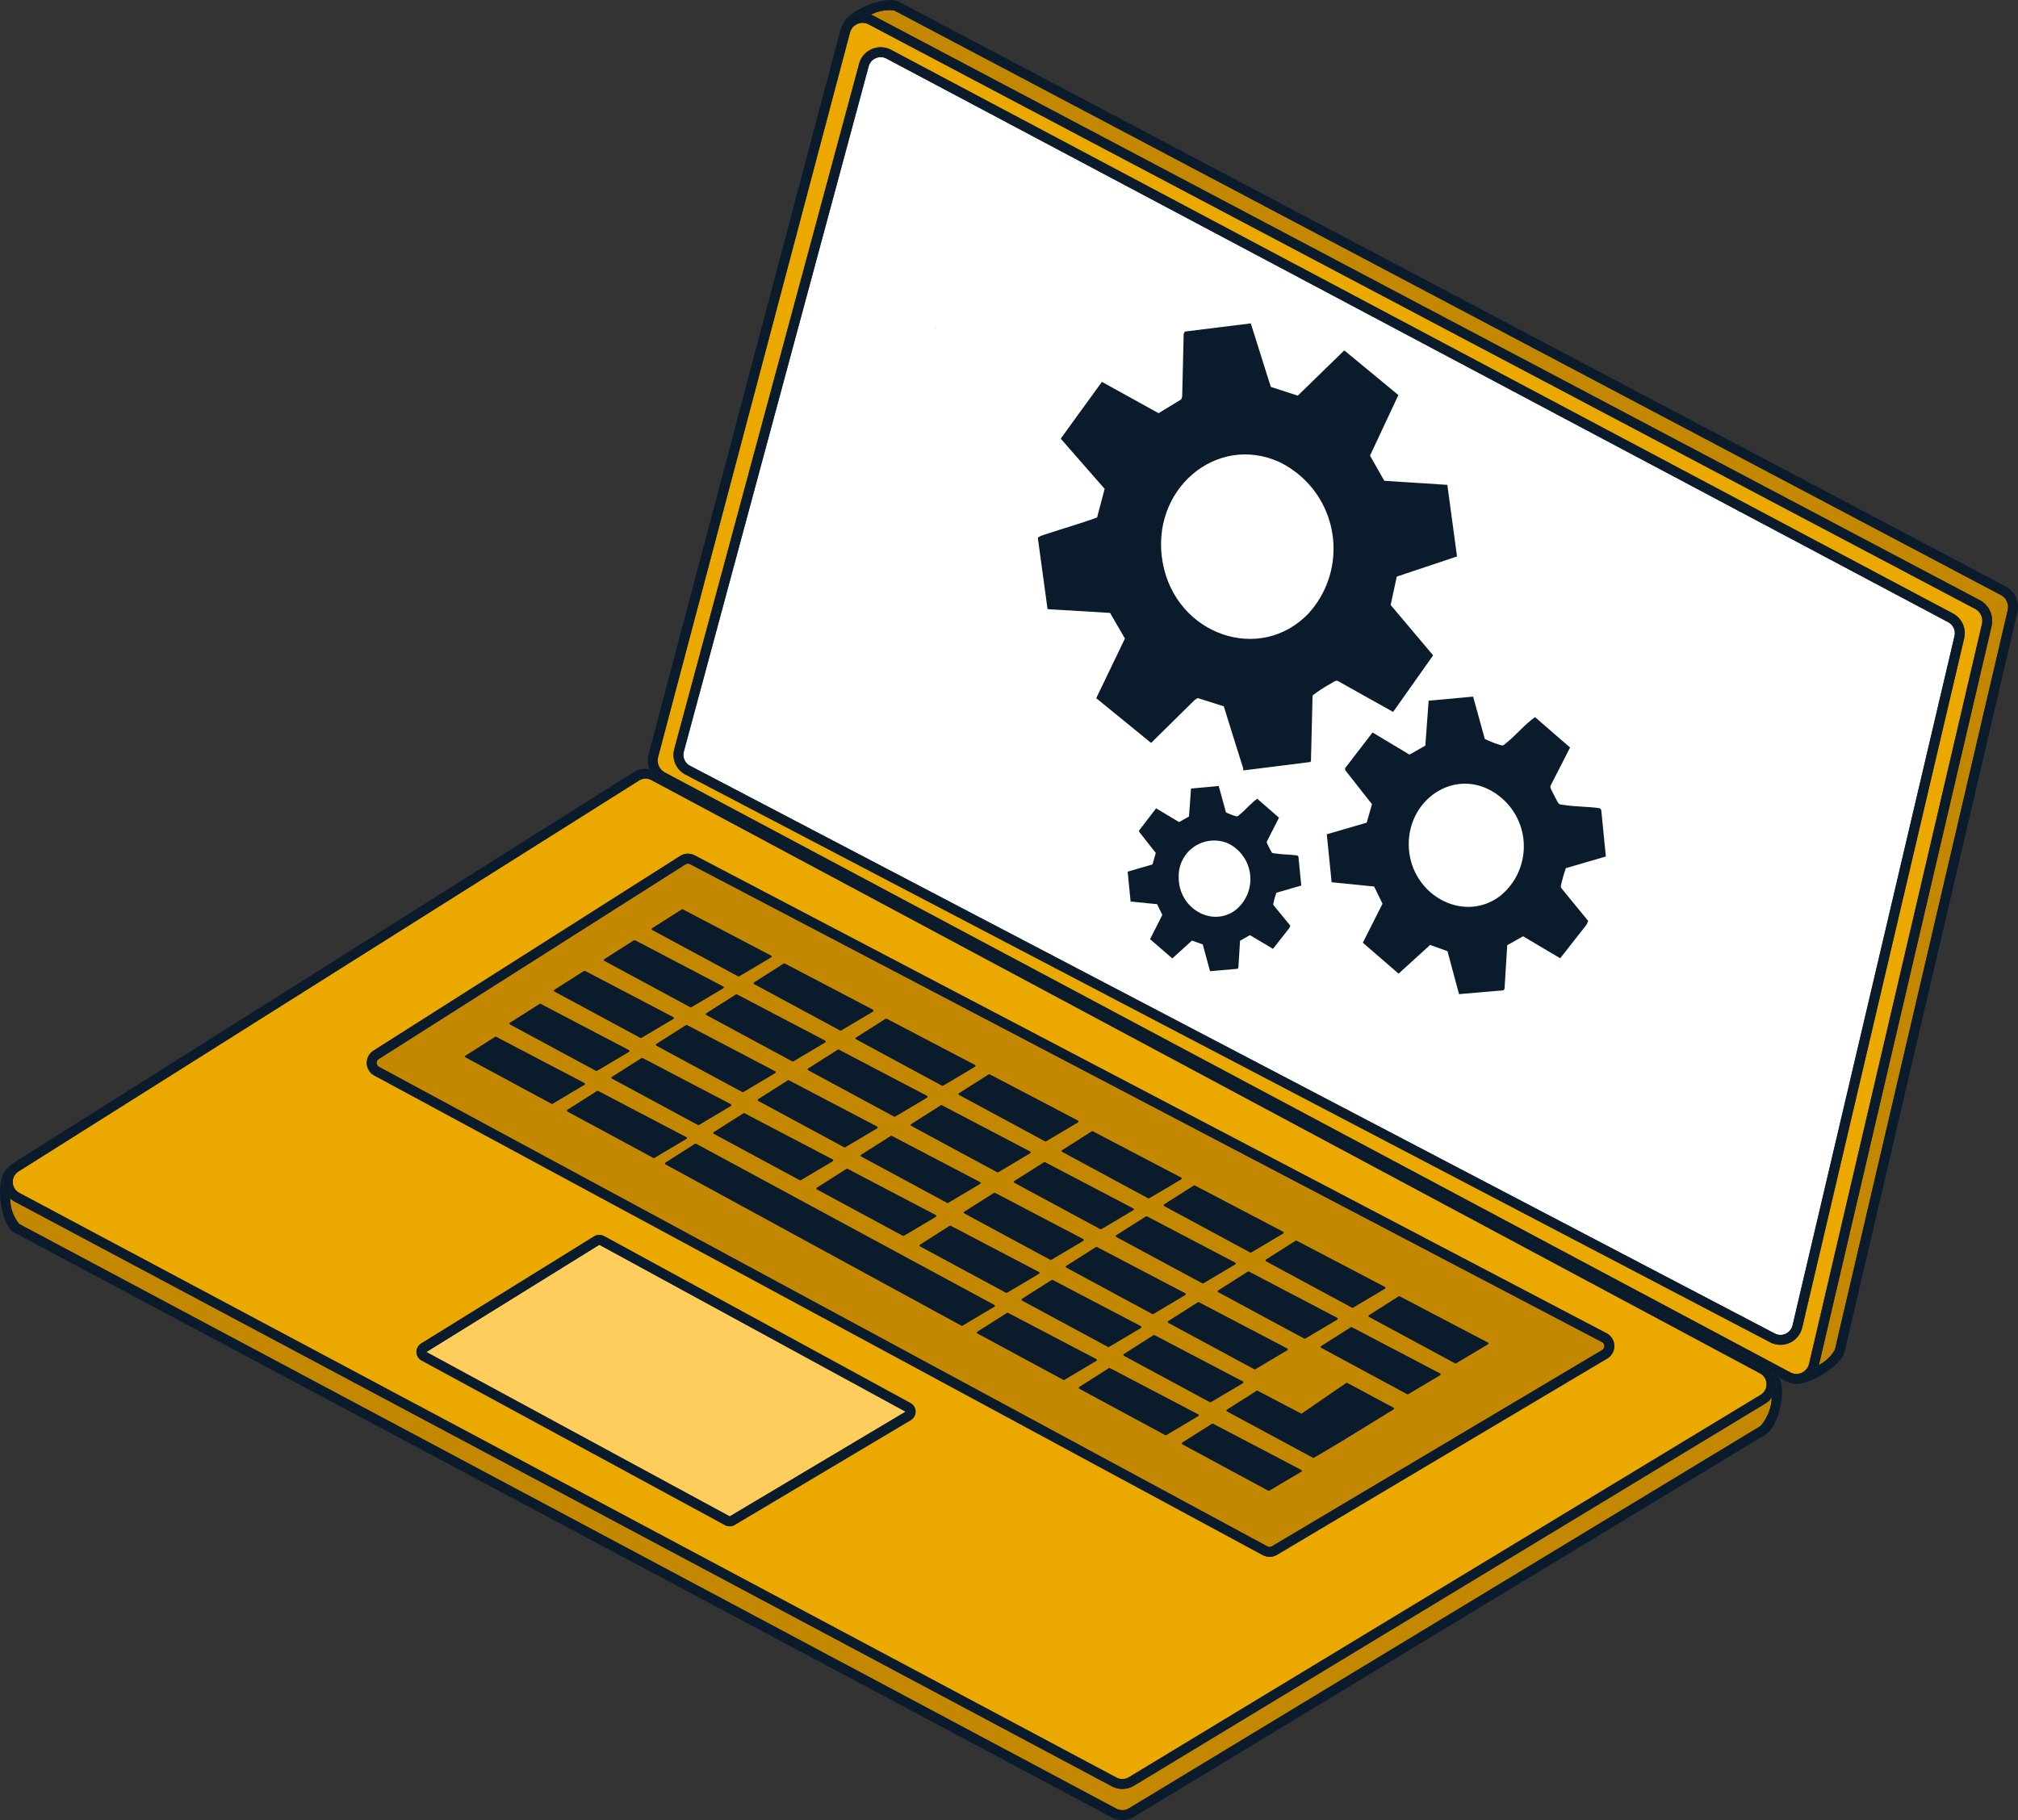 <?xml version="1.0" encoding="UTF-8"?>
<svg id="Layer_1" xmlns="http://www.w3.org/2000/svg" version="1.1" viewBox="0 0 870.618 785.34">
  <rect x="0" y="0" width="870.618" height="785.34" fill="#333333" stroke="none"/>
  <!-- Generator: Adobe Illustrator 29.2.1, SVG Export Plug-In . SVG Version: 2.1.0 Build 116)  -->
  <defs>
    <style>
      .st0 {
        fill: #c48700;
      }

      .st1 {
        fill: #0a1c2b;
      }

      .st2 {
        fill: #ffcd5c;
      }

      .st3 {
        fill: #fff;
      }

      .st4 {
        fill: #eba900;
      }
    </style>
  </defs>
  <g id="Group_9263">
    <path id="Path_44509" class="st0" d="M163.53,460.323l383.296,206.929c.599.318,1.321.296,1.9-.057l142.538-84.723c.918-.576,1.195-1.788.618-2.705-.178-.283-.425-.516-.717-.676l-393.442-206.219c-.286-.154-.605-.234-.929-.235-.369-.005-.731.096-1.044.292l-132.351,84.024c-.914.587-1.179,1.805-.592,2.719.178.277.423.505.712.663M281.92,499.605l-37.096-20.03c-.189-.111-.252-.354-.141-.543.034-.058.083-.106.141-.141l12.812-8.131c.121-.07.27-.07.391,0l38.098,19.962c.19.109.256.351.148.541-.035.062-.086.113-.148.148l-13.809,8.178c-.122.066-.269.066-.391,0M467.348,535.37l-13.799,8.199c-.12.068-.266.068-.386,0l-37.096-20.03c-.189-.111-.252-.354-.141-.543.034-.058.083-.106.141-.141l12.812-8.131c.123-.07.274-.07.397,0l38.098,19.962c.19.109.256.351.148.541-.035.062-.086.113-.148.148M472.869,538.11c.123-.07.274-.07.397,0l38.098,19.962c.19.109.256.351.148.541-.035.062-.086.113-.148.148l-13.799,8.199c-.12.067-.266.067-.386,0l-37.096-20.03c-.189-.111-.252-.354-.141-.543.034-.058.083-.106.141-.141l12.786-8.136ZM422.872,510.805l-13.794,8.199c-.12.067-.266.067-.386,0l-37.132-20.02c-.189-.111-.252-.354-.141-.543.034-.058.083-.106.141-.141l12.812-8.131c.122-.072.274-.072.397,0l38.098,19.962c.19.109.256.351.148.541-.035.062-.086.113-.148.148M378.423,486.814l-13.799,8.199c-.12.067-.266.067-.386,0l-37.096-20.03c-.19-.114-.252-.361-.137-.551.034-.056.081-.104.137-.137l12.812-8.131c.122-.072.274-.072.397,0l38.098,19.962c.189.105.256.344.151.533-.035.063-.088.116-.151.151M359.301,500.325c.19.109.256.351.148.541-.035.062-.086.113-.148.148l-13.835,8.199c-.121.065-.266.065-.386,0l-37.096-20.03c-.189-.111-.252-.354-.141-.543.034-.058.083-.106.141-.141l12.812-8.131c.121-.07.27-.07.391,0l38.114,19.957ZM352.464,512.506l12.812-8.131c.12-.075.272-.075.391,0l38.098,19.957c.19.109.256.351.148.541-.035.062-.086.113-.148.148l-13.841,8.162c-.119.07-.267.07-.386,0l-37.096-20.03c-.189-.111-.252-.354-.141-.543.034-.058.083-.106.141-.141M396.945,537.045l12.812-8.131c.123-.07.274-.07.397,0l38.098,19.962c.19.109.256.351.148.541-.035.062-.086.113-.148.148l-13.794,8.199c-.119.069-.267.069-.386,0l-37.096-20.025c-.189-.111-.252-.354-.141-.543.034-.058.083-.106.141-.141M440.966,560.426l12.812-8.131c.12-.072.271-.072.391,0l38.098,19.962c.19.109.256.351.148.541-.035.062-.086.113-.148.148l-13.794,8.199c-.122.068-.27.068-.391,0l-37.096-20.03c-.189-.111-.252-.354-.141-.543.034-.058.083-.106.141-.141M484.925,584.256l12.812-8.131c.12-.072.271-.072.391,0l38.098,19.962c.19.109.256.351.148.541-.035.062-.086.113-.148.148l-13.794,8.199c-.121.065-.266.065-.386,0l-37.096-20.03c-.189-.111-.252-.354-.141-.543.034-.058.083-.106.141-.141M504.104,570.744c-.189-.111-.252-.354-.141-.543.034-.058.083-.106.141-.141l12.807-8.131c.122-.072.274-.072.397,0l38.098,19.957c.192.112.256.358.144.55-.035.06-.085.11-.144.144l-13.799,8.199c-.119.07-.267.07-.386,0l-37.117-20.035ZM525.669,557.509c-.189-.111-.252-.354-.141-.543.034-.058.083-.106.141-.141l12.812-8.131c.121-.07.27-.07.391,0l38.098,19.962c.19.109.256.351.148.541-.035.062-.086.113-.148.148l-13.794,8.199c-.122.066-.269.066-.391,0l-37.117-20.035ZM533.017,545.505l-13.799,8.199c-.12.067-.266.067-.386,0l-37.206-19.999c-.189-.111-.252-.354-.141-.543.034-.058.083-.106.141-.141l12.812-8.131c.122-.072.274-.072.397,0l38.098,19.962c.19.109.256.351.148.541-.035.062-.086.113-.148.148M488.943,522.172l-13.794,8.199c-.121.07-.27.07-.391,0l-37.096-20.025c-.19-.114-.252-.361-.137-.551.034-.056.081-.104.137-.137l12.812-8.131c.12-.072.271-.072.391,0l38.098,19.957c.192.112.256.358.144.55-.035.06-.085.11-.144.144M444.463,497.601l-13.799,8.199c-.12.067-.266.067-.386,0l-37.096-20.03c-.19-.109-.256-.351-.148-.541.035-.062.086-.113.148-.148l12.812-8.131c.123-.07.274-.07.397,0l38.098,19.967c.189.105.256.344.151.533-.035.063-.088.116-.151.151M400.04,473.594l-13.867,8.178c-.119.071-.267.071-.386,0l-37.096-20.03c-.189-.111-.252-.354-.141-.543.034-.058.083-.106.141-.141l12.812-8.131c.122-.072.274-.072.397,0l38.098,19.962c.19.109.256.351.148.541-.035.062-.086.113-.148.148M356.055,449.749l-13.794,8.199c-.12.067-.266.067-.386,0l-37.117-20.02c-.189-.111-.252-.354-.141-.543.034-.058.083-.106.141-.141l12.812-8.131c.122-.072.274-.072.397,0l38.098,19.962c.189.105.256.344.151.533-.035.063-.088.116-.151.151M334.485,462.285c.19.109.256.351.148.541-.035.062-.086.113-.148.148l-13.794,8.199c-.119.069-.267.069-.386,0l-37.096-20.03c-.189-.111-.252-.354-.141-.543.034-.058.083-.106.141-.141l12.812-8.131c.122-.074.275-.074.397,0l38.067,19.957ZM315.353,476.491c.19.109.256.351.148.541-.035.062-.086.113-.148.148l-13.799,8.199c-.12.067-.266.067-.386,0l-37.117-20.014c-.189-.111-.252-.354-.141-.543.034-.058.083-.106.141-.141l12.812-8.131c.122-.072.274-.072.397,0l38.093,19.941ZM414.861,571.996l-127.764-69.63c-.189-.111-.252-.354-.141-.543.034-.058.083-.106.141-.141l12.812-8.131c.123-.07.274-.07.397,0l128.661,69.552c.19.109.256.351.148.541-.035.062-.086.113-.148.148l-13.794,8.199c-.119.069-.267.069-.386,0M458.778,595.361l-37.096-20.03c-.189-.111-.252-.354-.141-.543.034-.058.083-.106.141-.141l12.812-8.131c.123-.07.274-.07.397,0l38.098,19.962c.19.109.256.351.148.541-.035.062-.086.113-.148.148l-13.794,8.199c-.122.068-.27.068-.391,0M502.747,619.196l-37.096-20.03c-.189-.111-.252-.354-.141-.543.034-.058.083-.106.141-.141l12.812-8.131c.122-.072.274-.072.397,0l38.098,19.962c.189.105.256.344.151.533-.035.063-.088.116-.151.151l-13.794,8.199c-.12.067-.266.067-.386,0M561.408,634.983l-13.794,8.199c-.119.069-.267.069-.386,0l-37.096-20.025c-.19-.109-.256-.351-.148-.541.035-.062.086-.113.148-.148l12.812-8.131c.122-.072.274-.072.397,0l38.098,19.962c.19.109.256.351.148.541-.035.062-.086.113-.148.148M601.218,608.122l-20.536,12.619v.042l-13.794,8.199c-.121.07-.27.07-.391,0l-37.096-20.025c-.189-.111-.252-.354-.141-.543.034-.058.083-.106.141-.141l12.812-8.131c.121-.07.27-.07.391,0l18.929,9.916,19.362-13.308c.12-.072.271-.072.391,0l19.957,10.699c.19.109.256.351.148.541-.035.062-.086.113-.148.148M621.373,593.368l-13.867,8.183c-.121.07-.27.07-.391,0l-37.096-20.03c-.189-.111-.252-.354-.141-.543.034-.058.083-.106.141-.141l12.812-8.131c.12-.072.271-.072.391,0l38.098,19.957c.192.112.256.358.144.55-.035.06-.085.11-.144.144M603.848,559.372l38.098,19.962c.19.109.256.351.148.541-.035.062-.086.113-.148.148l-13.794,8.199c-.12.067-.266.067-.386,0l-37.096-20.03c-.189-.111-.252-.354-.141-.543.034-.058.083-.106.141-.141l12.812-8.131c.122-.072.274-.072.397,0M559.43,535.37l38.098,19.962c.19.109.256.351.148.541-.035.062-.086.113-.148.148l-13.794,8.199c-.119.069-.267.069-.386,0l-37.096-20.025c-.189-.111-.252-.354-.141-.543.034-.058.083-.106.141-.141l12.812-8.131c.123-.07.274-.07.397,0M515.523,511.557l38.098,19.962c.19.109.256.351.148.541-.035.062-.086.113-.148.148l-13.794,8.199c-.121.065-.266.065-.386,0l-37.096-20.03c-.189-.111-.252-.354-.141-.543.034-.058.083-.106.141-.141l12.812-8.131c.123-.07.274-.07.397,0M471.565,488.192l38.098,19.962c.19.109.256.351.148.541-.035.062-.086.113-.148.148l-13.893,8.162c-.12.067-.266.067-.386,0l-37.096-20.03c-.189-.111-.252-.354-.141-.543.034-.058.083-.106.141-.141l12.812-8.131c.122-.072.274-.072.397,0M426.995,463.584l38.098,19.957c.192.112.256.358.144.55-.035.06-.085.11-.144.144l-13.794,8.199c-.119.069-.267.069-.386,0l-37.096-20.025c-.189-.111-.252-.354-.141-.543.034-.058.083-.106.141-.141l12.812-8.131c.122-.072.274-.072.397,0M382.577,439.588l38.098,19.962c.19.109.256.351.148.541-.035.062-.086.113-.148.148l-13.794,8.199c-.12.067-.266.067-.386,0l-37.096-20.03c-.189-.111-.252-.354-.141-.543.034-.058.083-.106.141-.141l12.812-8.131c.123-.07.274-.07.397,0M338.556,415.758l38.098,19.962c.19.109.256.351.148.541-.035.062-.086.113-.148.148l-13.794,8.199c-.122.068-.27.068-.391,0l-37.096-20.014c-.189-.111-.252-.354-.141-.543.034-.058.083-.106.141-.141l12.786-8.152c.121-.07.27-.07.391,0M281.362,400.54l12.812-8.131c.122-.072.274-.072.397,0l38.098,19.962c.19.109.256.351.148.541-.035.062-.086.113-.148.148l-13.82,8.178c-.12.067-.266.067-.386,0l-37.096-20.03c-.189-.111-.252-.354-.141-.543.034-.058.083-.106.141-.141M260.737,413.854l12.812-8.131c.123-.07.274-.07.397,0l38.098,19.967c.189.105.256.344.151.533-.035.063-.088.116-.151.151l-13.799,8.199c-.12.067-.266.067-.386,0l-37.101-20.014c-.19-.114-.252-.361-.137-.551.034-.056.081-.104.137-.137M239.199,427.104l12.807-8.131c.122-.072.274-.072.397,0l38.098,19.962c.19.109.256.351.148.541-.035.062-.086.113-.148.148l-13.82,8.178c-.12.067-.266.067-.386,0l-37.096-20.03c-.189-.111-.252-.354-.141-.543.034-.058.083-.106.141-.141M220.04,441.331l12.812-8.131c.121-.072.271-.072.391,0l38.098,19.957c.19.109.256.351.148.541-.035.062-.086.113-.148.148l-13.794,8.199c-.121.07-.27.07-.391,0l-37.096-20.03c-.189-.111-.252-.354-.141-.543.034-.058.083-.106.141-.141M200.845,455.537l12.812-8.131c.123-.07.274-.07.397,0l38.098,19.962c.19.109.256.351.148.541-.035.062-.086.113-.148.148l-13.794,8.199c-.121.065-.266.065-.386,0l-37.096-20.03c-.189-.111-.252-.354-.141-.543.034-.058.083-.106.141-.141"/>
    <path id="Path_44510" class="st4" d="M8.31,514.698l473.39,252.307c1.665.88,3.668.824,5.282-.146l272.567-165.006c2.522-1.527,3.329-4.81,1.802-7.332-.496-.819-1.203-1.49-2.047-1.942l-478.27-255.987c-.773-.416-1.638-.633-2.515-.631-1.008.001-1.995.285-2.85.819L7.97,505.476c-2.495,1.571-3.244,4.868-1.673,7.363.496.788,1.19,1.432,2.012,1.869M392.942,612.719l-76.008,45.243c-1.28.762-2.866.794-4.175.084l-130.9-71.029c-2.051-1.098-2.823-3.65-1.725-5.701.354-.661.877-1.215,1.516-1.606l74.672-46.271c1.288-.795,2.902-.84,4.233-.12l132.262,72.078c2.038,1.115,2.787,3.671,1.672,5.709-.361.661-.894,1.213-1.541,1.597M161.119,453.319l132.351-84.024c1.893-1.202,4.288-1.288,6.263-.224l393.452,206.23c3.03,1.632,4.164,5.411,2.532,8.441-.525.974-1.3,1.792-2.245,2.367l-142.523,84.75c-1.874,1.126-4.203,1.186-6.132.157l-383.302-206.94c-3.031-1.63-4.167-5.408-2.538-8.439.507-.943,1.248-1.739,2.151-2.312"/>
    <path id="Path_44511" class="st3" d="M840.545,268.497L382.431,25.27c-2.604-1.384-5.836-.394-7.22,2.209-.189.356-.337.731-.441,1.12l-79.75,295.708c-.661,2.419.457,4.971,2.683,6.127l467.978,244.954c2.616,1.367,5.845.354,7.211-2.262.207-.396.363-.816.466-1.251l69.865-297.44c.55-2.361-.554-4.797-2.693-5.939"/>
    <path id="Path_44512" class="st0" d="M854.24,259.009c3.98,2.175,6.024,6.735,5,11.153h0l-74.5,318.806c2.86-1.501,5.24-3.776,6.868-6.565l74.583-319.182c.597-2.538-.568-5.163-2.85-6.424L385.855,4.551c-3.486-.472-7.033.15-10.151,1.78.355.12.704.26,1.044.418l477.492,252.26Z"/>
    <path id="Path_44513" class="st0" d="M761.761,605.507l-272.572,165.021c-2.901,1.748-6.507,1.845-9.498.256L6.295,518.476c-.673-.368-1.301-.815-1.868-1.331-.045,4.005,1.328,7.897,3.878,10.986l473.395,252.313c1.665.88,3.668.824,5.282-.146l272.567-165.011c2.957-3.423,4.671-7.745,4.864-12.264-.716.992-1.616,1.837-2.651,2.489"/>
    <path id="Path_44514" class="st2" d="M183.93,583.342l130.895,70.925,75.862-45.185-132.148-72.021-74.609,46.281Z"/>
    <path id="Path_44515" class="st4" d="M777.318,592.329c1.621-.742,2.801-2.2,3.189-3.94l74.573-319.187c.596-2.537-.569-5.16-2.85-6.419L374.754,10.517c-.812-.441-1.722-.672-2.646-.673-.751.001-1.493.155-2.181.454-1.608.702-2.803,2.105-3.241,3.805l-82.766,312.544c-.69,2.595.474,5.328,2.823,6.628l485.67,258.899c1.512.815,3.32.871,4.88.151M772.147,579.391c-2.7,1.243-5.825,1.161-8.455-.224l-467.968-244.949c-4.009-2.074-6.022-6.669-4.827-11.022L370.647,27.483c1.381-5.124,6.653-8.158,11.777-6.777.696.188,1.369.453,2.006.791l458.109,243.2c3.856,2.048,5.847,6.438,4.848,10.688l-69.876,297.44c-.67,2.897-2.651,5.317-5.36,6.544"/>
    <path id="Path_44516" class="st1" d="M777.517,572.847l69.876-297.44c.998-4.25-.99-8.64-4.843-10.694L384.435,21.513c-4.691-2.487-10.509-.7-12.996,3.991-.336.634-.6,1.303-.787,1.995l-79.75,295.697c-1.196,4.352.817,8.947,4.827,11.017l467.973,244.954c4.696,2.465,10.501.656,12.966-4.04.379-.721.664-1.487.849-2.28M770.377,575.509c-1.5.69-3.236.644-4.697-.125l-467.978-244.959c-2.229-1.153-3.347-3.707-2.683-6.127L374.77,28.59c.763-2.845,3.688-4.533,6.533-3.77.392.105.77.254,1.128.445l458.109,243.2c2.14,1.14,3.245,3.578,2.693,5.939l-69.881,297.44c-.37,1.616-1.472,2.966-2.98,3.653"/>
    <path id="Path_44517" class="st1" d="M780.356,591.364c1.51-.694,2.97-1.493,4.368-2.39l74.494-318.806h0c1.026-4.42-1.018-8.982-5-11.158L376.763,6.754c-.339-.161-.688-.303-1.044-.423-.214.089-.423.162-.637.256-2.986.931-5.593,2.797-7.437,5.323l-4.128-1.096c.037-.136.125-.266.172-.397-.504.811-.889,1.689-1.143,2.609l-82.756,312.523c-.558,2.099-.426,4.322.376,6.341,1.007.159,1.983.476,2.891.939l478.27,255.992c1.561.836,2.859,2.09,3.747,3.622l.198-.376c.979.544,1.776,1.365,2.291,2.359l2.855,1.519c.503.249,1.027.453,1.566.611l2.004-3.752c.522.271,2.51.318,6.367-1.435M286.753,333.274c-2.351-1.297-3.52-4.027-2.834-6.623L366.686,14.102c.436-1.7,1.632-3.104,3.241-3.805.687-.298,1.427-.453,2.176-.454.924.003,1.833.234,2.646.673l477.476,252.26c2.28,1.263,3.444,3.887,2.85,6.424l-74.583,319.182c-.387,1.74-1.568,3.198-3.189,3.94-1.56.719-3.367.663-4.88-.151l-485.67-258.899Z"/>
    <path id="Path_44518" class="st1" d="M772.669,596.812h0"/>
    <path id="Path_44519" class="st1" d="M771.995,596.567c.21.092.426.171.647.235-.219-.057-.423-.177-.642-.245l-.005.01Z"/>
    <path id="Path_44520" class="st1" d="M865.356,253.039L387.885.783c-4.295-2.312-12.823,1.159-14.498,1.884-2.526,1.096-8.35,3.987-9.697,7.75,1.049-1.789,2.636-3.201,4.535-4.034,2.391-1.022,5.092-1.037,7.494-.042,3.117-1.634,6.663-2.259,10.151-1.79l477.471,252.26c2.281,1.259,3.445,3.883,2.85,6.419l-74.583,319.198c-1.628,2.787-4.006,5.06-6.863,6.56l-.089.376c-.681,3.037-2.749,5.579-5.584,6.863-1.273.58-2.656.88-4.055.882-.792.001-1.581-.097-2.348-.292.711.268,1.464.405,2.223.407,2.527-.148,4.997-.816,7.254-1.962,4.697-2.14,12.557-7.259,13.626-11.873l74.583-319.187c1.024-4.418-1.02-8.978-5-11.153"/>
    <path id="Path_44521" class="st1" d="M367.651,11.91c1.841-2.529,4.449-4.396,7.437-5.323.219-.094.423-.167.637-.256-2.401-.993-5.101-.976-7.489.047-1.901.832-3.49,2.244-4.54,4.034-.047.136-.13.266-.172.402l4.128,1.096Z"/>
    <path id="Path_44522" class="st1" d="M779.072,596.217c2.837-1.283,4.907-3.825,5.589-6.863l.084-.376c-1.399.898-2.858,1.696-4.368,2.39-3.857,1.754-5.845,1.707-6.367,1.43l-2.004,3.758c.219.068.423.193.642.245h0c2.141.536,4.4.324,6.404-.6"/>
    <path id="Path_44523" class="st1" d="M5.972,507.287c-.767.485-1.853,3.022-1.67,8.006,0,.626.073,1.237.13,1.837.567.517,1.194.964,1.868,1.331l473.395,252.313c2.993,1.585,6.597,1.486,9.498-.261l272.572-165.011c1.035-.652,1.935-1.497,2.651-2.489.11-.956.157-1.919.141-2.881-.073-2.709-.746-4.013-1.305-4.311l1.566-2.881-480.096-255.898c-2.092-1.115-3.716-2.942-4.577-5.151-2.342-.431-4.761.027-6.785,1.284L5.7,501.86c-.861.561-1.627,1.255-2.27,2.056.094-.068.167-.162.266-.224l2.275,3.596ZM7.976,505.461l267.729-168.69c1.627-1.016,3.674-1.084,5.365-.177l478.27,255.992c2.601,1.389,3.583,4.624,2.194,7.225-.453.848-1.126,1.558-1.949,2.055l-272.598,165.011c-1.615.968-3.618,1.021-5.282.141L8.315,514.703c-2.604-1.384-3.593-4.616-2.209-7.22.437-.822,1.082-1.516,1.869-2.012"/>
    <path id="Path_44524" class="st1" d="M284.744,337.037l480.049,255.908.271-.522c-.888-1.534-2.185-2.79-3.747-3.627l-478.264-255.971c-.905-.467-1.879-.785-2.886-.939.861,2.209,2.485,4.036,4.577,5.151"/>
    <path id="Path_44525" class="st1" d="M392.801,605.403l-132.221-72.062c-1.329-.725-2.945-.681-4.233.115l-74.672,46.271c-1.984,1.214-2.607,3.807-1.393,5.791.391.639.946,1.162,1.607,1.515l130.895,71.029c1.309.711,2.896.679,4.175-.084l76.013-45.237c1.997-1.193,2.649-3.778,1.456-5.775-.384-.642-.931-1.171-1.587-1.531M314.841,654.319l-130.895-70.925,74.63-46.271,132.153,72.021-75.888,45.175Z"/>
    <path id="Path_44526" class="st1" d="M161.515,464.085l383.286,206.929c1.928,1.034,4.258.976,6.132-.151l142.538-84.729c2.94-1.789,3.873-5.623,2.084-8.563-.577-.949-1.398-1.726-2.376-2.251l-393.447-206.219c-1.975-1.063-4.369-.978-6.263.224l-132.351,84.024c-2.906,1.843-3.768,5.693-1.925,8.6.573.904,1.369,1.645,2.312,2.151M163.399,456.961l132.351-84.024c.311-.199.674-.303,1.044-.297.325 0.0.645.083.929.24l393.442,206.219c.949.524,1.293,1.718.769,2.667-.16.289-.39.534-.67.71l-142.533,84.734c-.579.351-1.3.373-1.9.057l-383.296-206.929c-.954-.521-1.304-1.717-.783-2.67.158-.289.386-.534.663-.712"/>
    <path id="Path_44527" class="st1" d="M237.946,476.23c.121.065.266.065.386,0l13.799-8.199c.19-.109.256-.351.148-.541-.035-.062-.086-.113-.148-.148l-38.098-19.962c-.122-.072-.274-.072-.397,0l-12.812,8.131c-.189.111-.252.354-.141.543.034.058.083.106.141.141l37.122,20.035Z"/>
    <path id="Path_44528" class="st1" d="M296.105,490.702l-38.098-19.962c-.123-.07-.274-.07-.397,0l-12.818,8.147c-.189.111-.252.354-.141.543.034.058.083.106.141.141l37.096,20.03c.121.065.266.065.386,0l13.794-8.199c.19-.109.256-.351.148-.541-.035-.062-.086-.113-.148-.148"/>
    <path id="Path_44529" class="st1" d="M428.994,563.103l-128.708-69.568c-.123-.07-.274-.07-.397,0l-12.802,8.147c-.189.111-.252.354-.141.543.034.058.083.106.141.141l127.727,69.636c.119.069.267.069.386,0l13.809-8.214c.19-.109.256-.351.148-.541-.035-.062-.086-.113-.148-.148"/>
    <path id="Path_44530" class="st1" d="M472.984,586.468l-38.098-19.962c-.123-.07-.274-.07-.397,0l-12.812,8.131c-.189.111-.252.354-.141.543.034.058.083.106.141.141l37.096,20.03c.12.067.266.067.386,0l13.794-8.199c.19-.109.256-.351.148-.541-.035-.062-.086-.113-.148-.148"/>
    <path id="Path_44531" class="st1" d="M516.922,610.303l-38.098-19.962c-.123-.07-.274-.07-.397,0l-12.792,8.147c-.189.111-.252.354-.141.543.034.058.083.106.141.141l37.096,20.03c.121.065.266.065.386,0l13.794-8.199c.19-.109.256-.351.148-.541-.035-.062-.086-.113-.148-.148"/>
    <path id="Path_44532" class="st1" d="M523.289,614.337c-.122-.072-.274-.072-.397,0l-12.812,8.131c-.189.111-.252.354-.141.543.034.058.083.106.141.141l37.096,20.03c.119.069.267.069.386,0l13.794-8.199c.19-.103.261-.34.159-.53-.036-.067-.091-.122-.159-.159l-38.067-19.957Z"/>
    <path id="Path_44533" class="st1" d="M257.162,462.024c.121.065.266.065.386,0l13.799-8.199c.19-.109.256-.351.148-.541-.035-.062-.086-.113-.148-.148l-38.098-19.962c-.122-.072-.274-.072-.397,0l-12.833,8.136c-.189.111-.252.354-.141.543.034.058.083.106.141.141l37.143,20.03Z"/>
    <path id="Path_44534" class="st1" d="M276.842,456.544l-12.828,8.136c-.189.111-.252.354-.141.543.034.058.083.106.141.141l37.096,20.03c.119.069.267.069.386,0l13.794-8.199c.19-.109.256-.351.148-.541-.035-.062-.086-.113-.148-.148l-38.098-19.962c-.122-.072-.274-.072-.397,0"/>
    <path id="Path_44535" class="st1" d="M320.78,480.374l-12.812,8.131c-.189.111-.252.354-.141.543.034.058.083.106.141.141l37.096,20.03c.12.067.266.067.386,0l13.794-8.199c.19-.109.256-.351.148-.541-.035-.062-.086-.113-.148-.148l-38.098-19.962c-.122-.072-.274-.072-.397,0"/>
    <path id="Path_44536" class="st1" d="M389.534,533.204c.121.065.266.065.386,0l13.799-8.199c.19-.109.256-.351.148-.541-.035-.062-.086-.113-.148-.148l-38.098-19.962c-.122-.074-.275-.074-.397,0l-12.812,8.131c-.189.111-.252.354-.141.543.034.058.083.106.141.141l37.122,20.035Z"/>
    <path id="Path_44537" class="st1" d="M434.041,557.796c.119.069.267.069.386,0l13.799-8.199c.19-.109.256-.351.148-.541-.035-.062-.086-.113-.148-.148l-38.098-19.962c-.123-.07-.274-.07-.397,0l-12.812,8.131c-.19.109-.256.351-.148.541.035.062.086.113.148.148l37.122,20.03Z"/>
    <path id="Path_44538" class="st1" d="M478.031,581.166c.119.069.267.069.386,0l13.799-8.199c.19-.109.256-.351.148-.541-.035-.062-.086-.113-.148-.148l-38.098-19.962c-.122-.072-.274-.072-.397,0l-12.812,8.131c-.19.114-.252.361-.137.551.034.056.081.104.137.137l37.122,20.03Z"/>
    <path id="Path_44539" class="st1" d="M521.969,604.995c.121.065.266.065.386,0l13.799-8.199c.19-.109.256-.351.148-.541-.035-.062-.086-.113-.148-.148l-38.098-19.962c-.122-.074-.275-.074-.397,0l-12.812,8.131c-.189.111-.252.354-.141.543.034.058.083.106.141.141l37.122,20.035Z"/>
    <path id="Path_44540" class="st1" d="M578.792,621.638l-18.819-9.869c-.189-.111-.252-.354-.141-.543.034-.058.083-.106.141-.141l1.493-1.044-18.929-9.916c-.123-.07-.274-.07-.397,0l-12.812,8.131c-.189.111-.252.354-.141.543.034.058.083.106.141.141l37.096,20.03c.12.067.266.067.386,0l13.794-8.199v-.042l-1.446.887c-.12.069-.267.069-.386,0"/>
    <path id="Path_44541" class="st1" d="M581.187,596.739c-.122-.072-.274-.072-.397,0l-19.357,13.308,19.148,10.036c.186.104.253.339.149.526-.027.048-.063.089-.107.122l20.536-12.619c.19-.109.256-.351.148-.541-.035-.062-.086-.113-.148-.148l-19.973-10.683Z"/>
    <path id="Path_44542" class="st1" d="M580.587,620.088l-19.148-10.036-1.493,1.044c-.189.111-.252.354-.141.543.034.058.083.106.141.141l18.819,9.869c.119.07.267.07.386,0l1.446-.887c.171-.127.207-.369.08-.54-.032-.044-.074-.08-.122-.107"/>
    <path id="Path_44543" class="st1" d="M276.315,447.818c.119.069.267.069.386,0l13.799-8.199c.19-.109.256-.351.148-.541-.035-.062-.086-.113-.148-.148l-38.098-19.962c-.122-.072-.274-.072-.397,0l-12.807,8.131c-.19.114-.252.361-.137.551.034.056.081.104.137.137l37.117,20.03Z"/>
    <path id="Path_44544" class="st1" d="M295.97,442.343l-12.812,8.131c-.187.108-.252.347-.144.535.034.06.084.109.144.144l37.096,20.03c.119.069.267.069.386,0l13.794-8.199c.192-.112.256-.358.144-.55-.035-.06-.085-.11-.144-.144l-38.098-19.957c-.122-.072-.274-.072-.397,0"/>
    <path id="Path_44545" class="st1" d="M340.315,466.157c-.122-.072-.274-.072-.397,0l-12.812,8.131c-.189.111-.252.354-.141.543.034.058.083.106.141.141l37.096,20.03c.12.067.266.067.386,0l13.799-8.199c.189-.105.256-.344.151-.533-.035-.063-.088-.116-.151-.151l-38.072-19.962Z"/>
    <path id="Path_44546" class="st1" d="M384.733,490.154c-.122-.072-.274-.072-.397,0l-12.812,8.131c-.189.111-.252.354-.141.543.034.058.083.106.141.141l37.096,20.03c.119.069.267.069.386,0l13.825-8.22c.19-.109.256-.351.148-.541-.035-.062-.086-.113-.148-.148l-38.098-19.936Z"/>
    <path id="Path_44547" class="st1" d="M429.26,514.724c-.123-.07-.274-.07-.397,0l-12.812,8.131c-.189.111-.252.354-.141.543.034.058.083.106.141.141l37.096,20.03c.119.069.267.069.386,0l13.794-8.199c.19-.109.256-.351.148-.541-.035-.062-.086-.113-.148-.148l-38.067-19.957Z"/>
    <path id="Path_44548" class="st1" d="M460.088,546.935l37.054,20.014c.12.067.266.067.386,0l13.799-8.199c.19-.109.256-.351.148-.541-.035-.062-.086-.113-.148-.148l-38.098-19.962c-.122-.072-.274-.072-.397,0l-12.812,8.131c-.189.111-.252.354-.141.543.034.058.083.106.141.141"/>
    <path id="Path_44549" class="st1" d="M541.492,590.774l13.794-8.199c.192-.106.261-.347.155-.539-.036-.065-.09-.119-.155-.155l-38.098-19.957c-.122-.072-.274-.072-.397,0l-12.812,8.131c-.189.111-.252.354-.141.543.034.058.083.106.141.141l37.096,20.025c.119.07.267.07.386,0"/>
    <path id="Path_44550" class="st1" d="M297.859,434.588c.121.065.266.065.386,0l13.799-8.199c.19-.109.256-.351.148-.541-.035-.062-.086-.113-.148-.148l-38.098-19.962c-.122-.072-.274-.072-.397,0l-12.818,8.136c-.189.111-.252.354-.141.543.034.058.083.106.141.141l37.127,20.03Z"/>
    <path id="Path_44551" class="st1" d="M317.931,429.098c-.122-.072-.274-.072-.397,0l-12.812,8.131c-.189.111-.252.354-.141.543.034.058.083.106.141.141l37.096,20.03c.12.067.266.067.386,0l13.799-8.199c.189-.105.256-.344.151-.533-.035-.063-.088-.116-.151-.151l-38.072-19.962Z"/>
    <path id="Path_44552" class="st1" d="M361.869,452.927c-.122-.072-.274-.072-.397,0l-12.812,8.131c-.189.111-.252.354-.141.543.034.058.083.106.141.141l37.096,20.03c.119.069.267.069.386,0l13.794-8.199c.19-.109.256-.351.148-.541-.035-.062-.086-.113-.148-.148l-38.067-19.957Z"/>
    <path id="Path_44553" class="st1" d="M406.318,476.924c-.123-.07-.274-.07-.397,0l-12.812,8.131c-.189.111-.252.354-.141.543.034.058.083.106.141.141l37.096,20.03c.12.067.266.067.386,0l13.799-8.199c.19-.109.256-.351.148-.541-.035-.062-.086-.113-.148-.148l-38.072-19.957Z"/>
    <path id="Path_44554" class="st1" d="M450.819,501.479c-.122-.072-.274-.072-.397,0l-12.812,8.131c-.189.111-.252.354-.141.543.034.058.083.106.141.141l37.096,20.03c.119.069.267.069.386,0l13.799-8.199c.19-.109.256-.351.148-.541-.035-.062-.086-.113-.148-.148l-38.072-19.957Z"/>
    <path id="Path_44555" class="st1" d="M494.815,524.87c-.124-.073-.278-.073-.402,0l-12.812,8.131c-.189.111-.252.354-.141.543.034.058.083.106.141.141l37.101,20.03c.119.071.267.071.386,0l13.794-8.199c.19-.109.256-.351.148-.541-.035-.062-.086-.113-.148-.148l-38.067-19.957Z"/>
    <path id="Path_44556" class="st1" d="M563.057,577.549l13.794-8.199c.19-.109.256-.351.148-.541-.035-.062-.086-.113-.148-.148l-38.098-19.962c-.122-.072-.274-.072-.397,0l-12.812,8.131c-.189.111-.252.354-.141.543.034.058.083.106.141.141l37.096,20.03c.12.069.267.069.386,0"/>
    <path id="Path_44557" class="st1" d="M583.202,572.701c-.122-.072-.274-.072-.397,0l-12.812,8.131c-.189.111-.252.354-.141.543.034.058.083.106.141.141l37.096,20.03c.12.069.267.069.386,0l13.794-8.199c.19-.109.256-.351.148-.541-.035-.062-.086-.113-.148-.148l-38.067-19.957Z"/>
    <path id="Path_44558" class="st1" d="M318.489,421.254c.12.067.266.067.386,0l13.799-8.199c.19-.109.256-.351.148-.541-.035-.062-.086-.113-.148-.148l-38.098-19.962c-.122-.072-.274-.072-.397,0l-12.818,8.136c-.189.111-.252.354-.141.543.034.058.083.106.141.141l37.127,20.03Z"/>
    <path id="Path_44559" class="st1" d="M325.378,424.594l37.096,20.025c.119.069.267.069.386,0l13.799-8.199c.192-.112.256-.358.144-.55-.035-.06-.085-.11-.144-.144l-38.098-19.957c-.122-.072-.274-.072-.397,0l-12.812,8.131c-.189.111-.252.354-.141.543.034.058.083.106.141.141"/>
    <path id="Path_44560" class="st1" d="M369.316,448.408l37.096,20.03c.12.067.266.067.386,0l13.794-8.199c.19-.109.256-.351.148-.541-.035-.062-.086-.113-.148-.148l-38.098-19.962c-.122-.074-.275-.074-.397,0l-12.812,8.131c-.189.111-.252.354-.141.543.034.058.083.106.141.141"/>
    <path id="Path_44561" class="st1" d="M413.765,472.42l37.096,20.025c.119.069.267.069.386,0l13.799-8.199c.192-.112.256-.358.144-.55-.035-.06-.085-.11-.144-.144l-38.098-19.957c-.122-.072-.274-.072-.397,0l-12.812,8.131c-.189.111-.252.354-.141.543.034.058.083.106.141.141"/>
    <path id="Path_44562" class="st1" d="M458.267,496.996l37.096,20.03c.121.065.266.065.386,0l13.799-8.199c.19-.109.256-.351.148-.541-.035-.062-.086-.113-.148-.148l-38.098-19.962c-.122-.072-.274-.072-.397,0l-12.812,8.131c-.189.111-.252.354-.141.543.034.058.083.106.141.141"/>
    <path id="Path_44563" class="st1" d="M502.257,520.366l37.096,20.03c.121.065.266.065.386,0l13.799-8.199c.19-.109.256-.351.148-.541-.035-.062-.086-.113-.148-.148l-38.098-19.962c-.122-.072-.274-.072-.397,0l-12.812,8.131c-.189.111-.252.354-.141.543.034.058.083.106.141.141"/>
    <path id="Path_44564" class="st1" d="M546.195,544.195l37.096,20.025c.12.069.267.069.386,0l13.794-8.199c.192-.106.261-.347.155-.539-.036-.065-.09-.119-.155-.155l-38.098-19.957c-.122-.072-.274-.072-.397,0l-12.812,8.131c-.189.111-.252.354-.141.543.034.058.083.106.141.141"/>
    <path id="Path_44565" class="st1" d="M590.644,568.192l37.096,20.03c.121.065.266.065.386,0l13.799-8.199c.19-.109.256-.351.148-.541-.035-.062-.086-.113-.148-.148l-38.098-19.962c-.122-.072-.274-.072-.397,0l-12.812,8.131c-.189.111-.252.354-.141.543.034.058.083.106.141.141"/>
    <path id="Path_44566" class="st1" d="M766.39,597.042c.045,2.163-.653,4.276-1.978,5.986-.191,4.52-1.906,8.842-4.864,12.264l-272.567,165.006c-1.613.972-3.617,1.028-5.282.146L8.304,528.137c-2.549-3.089-3.923-6.981-3.878-10.986-3.872-3.406-4.317-9.28-1.002-13.23-3.21,2.343-3.528,8.194-3.403,11.549.235,6.435,2.296,14.321,6.263,16.434l473.4,252.313c2.993,1.585,6.597,1.486,9.498-.261l272.572-165.011c4.264-2.578,7.244-12.108,7.066-18.908.028-1.944-.406-3.867-1.268-5.61l-2.088-1.117c.562,1.169.88,2.441.934,3.737"/>
    <path id="Path_44567" class="st1" d="M765.268,592.068l-.198.371c.157.271.251.574.386.861l2.088,1.117c-.514-.992-1.309-1.811-2.286-2.354"/>
    <path id="Path_44568" class="st1" d="M4.437,517.161c-.057-.6-.11-1.211-.13-1.837-.183-4.984.903-7.52,1.675-8.006l-2.275-3.611c-.093.07-.181.145-.266.224-3.31,3.951-2.868,9.82.997,13.23"/>
    <path id="Path_44569" class="st1" d="M763.254,595.831c.558.292,1.237,1.602,1.305,4.311.012.962-.037,1.925-.146,2.881,2.198-2.769,2.605-6.556,1.044-9.728l-.658-.35-1.545,2.886Z"/>
    <path id="Path_44570" class="st1" d="M765.456,593.305c-.13-.287-.224-.59-.386-.861l-.271.522.658.339Z"/>
    <path id="Path_44571" class="st1" d="M403.766,141.683l.146-.522-.24.47.094.052Z"/>
    <path id="Path_44572" class="st1" d="M580.389,151.536l22.911,18.924-12.243,26.136,6.174,10.861,27.19,1.748,4.175,30.891-25.99,8.695-2.646,12.238,18.329,21.742-17.264,24.414-23.913-13.386c-.929-.344-2.265.757-3.189,1.284-2.683,1.457-5.242,3.133-7.651,5.01l-.694,28.344-.318.365-28.954,3.627c.124-.337.124-.707,0-1.044-2.844-8.872-5.563-17.744-8.319-26.616l-11.257-3.564-1.237.746-18.887,18.611-23.668-19.31,12.39-25.724-6.414-11.069-26.976-1.618-4.175-30.635c.141-.746,2.5-1.393,3.293-1.66,7.39-2.495,14.931-4.556,22.259-7.275l3.251-12.343-18.861-21.564.24-.553,17.447-24.043,24.44,13.517,9.754-5.939.438-1.211.652-27.17.553-.908,28.391-3.528,8.637,27.404,11.638,3.778,19.983-19.456.511.282ZM552.155,199.441c-27.451-12.609-56.207,12.04-50.535,43.317,5.673,31.277,42.075,43.781,62.924,21.919,15.433-17.016,14.149-43.321-2.868-58.754-2.858-2.592-6.063-4.774-9.522-6.482"/>
    <path id="Path_44573" class="st1" d="M684.448,399.027l-11.341,14.446-16.017-9.488-6.826,3.852-1.174,18.851-.454.605-19.169,1.66-4.989-18.538-7.489-2.688-13.611,12.379-15.417-13.355,8.491-16.81-3.611-7.426-18.344-1.842-2.088-20.693,17.222-5.021,2.275-7.964-11.482-14.613-.141-.877,11.873-15.458,15.923,9.551,6.847-3.867,1.425-19.393,19.19-1.769,5.036,18.266c2.362,1.176,4.834,2.118,7.38,2.813.736.083,1.393-.694,1.957-1.143,4.217-3.356,7.922-7.964,12.322-11.08l15.135,13.105-8.46,16.57c-.092.371-.046.762.13,1.101.151.522,3.048,6.127,3.298,6.388.673.72,1.482.59,2.369.731,4.979.793,10.412.663,15.437,1.399l.668.699,1.994,20.14-17.264,5.041c-.875,2.518-1.595,5.087-2.155,7.693-.024.448.138.887.449,1.211l11.356,13.867-.746,1.66ZM640.516,339.813c-15.912-6.383-32.717,6.414-32.749,24.341-.037,21.319,23.041,34.669,39.272,22.561,11.889-9.454,13.862-26.757,4.408-38.645-2.888-3.632-6.649-6.474-10.931-8.262"/>
    <path id="Path_44574" class="st1" d="M556.267,400.41l-7.072,8.992-9.952-5.903-4.248,2.395-.736,11.737-.282.376-11.936,1.044-3.131-11.544-4.666-1.67-8.475,7.708-9.598-8.314,5.287-10.464-2.249-4.624-11.424-1.143-1.289-12.885,10.72-3.131,1.42-4.958-7.16-9.102-.089-.522,7.39-9.624,9.916,5.944,4.264-2.406.882-12.077,11.946-1.101,3.131,11.377c1.471.735,3.011,1.322,4.598,1.754.459.057.866-.433,1.216-.71,2.609-2.088,4.932-4.958,7.672-6.905l9.394,8.162-5.266,10.318c-.058.232-.029.478.083.689.089.318,1.894,3.81,2.051,3.977.423.444.924.365,1.472.454,3.1.491,6.482.412,9.613.872l.412.433,1.242,12.525-10.751,3.131c-.543,1.568-.991,3.168-1.341,4.791-.013.279.087.552.277.757l7.072,8.632-.391,1.013ZM528.915,363.543c-7.967-2.819-16.711,1.353-19.53,9.32-.66,1.864-.952,3.839-.86,5.815,0,13.277,14.347,21.585,24.456,14.049,7.41-5.876,8.654-16.646,2.778-24.056-1.804-2.275-4.157-4.054-6.838-5.17"/>
  </g>
</svg>